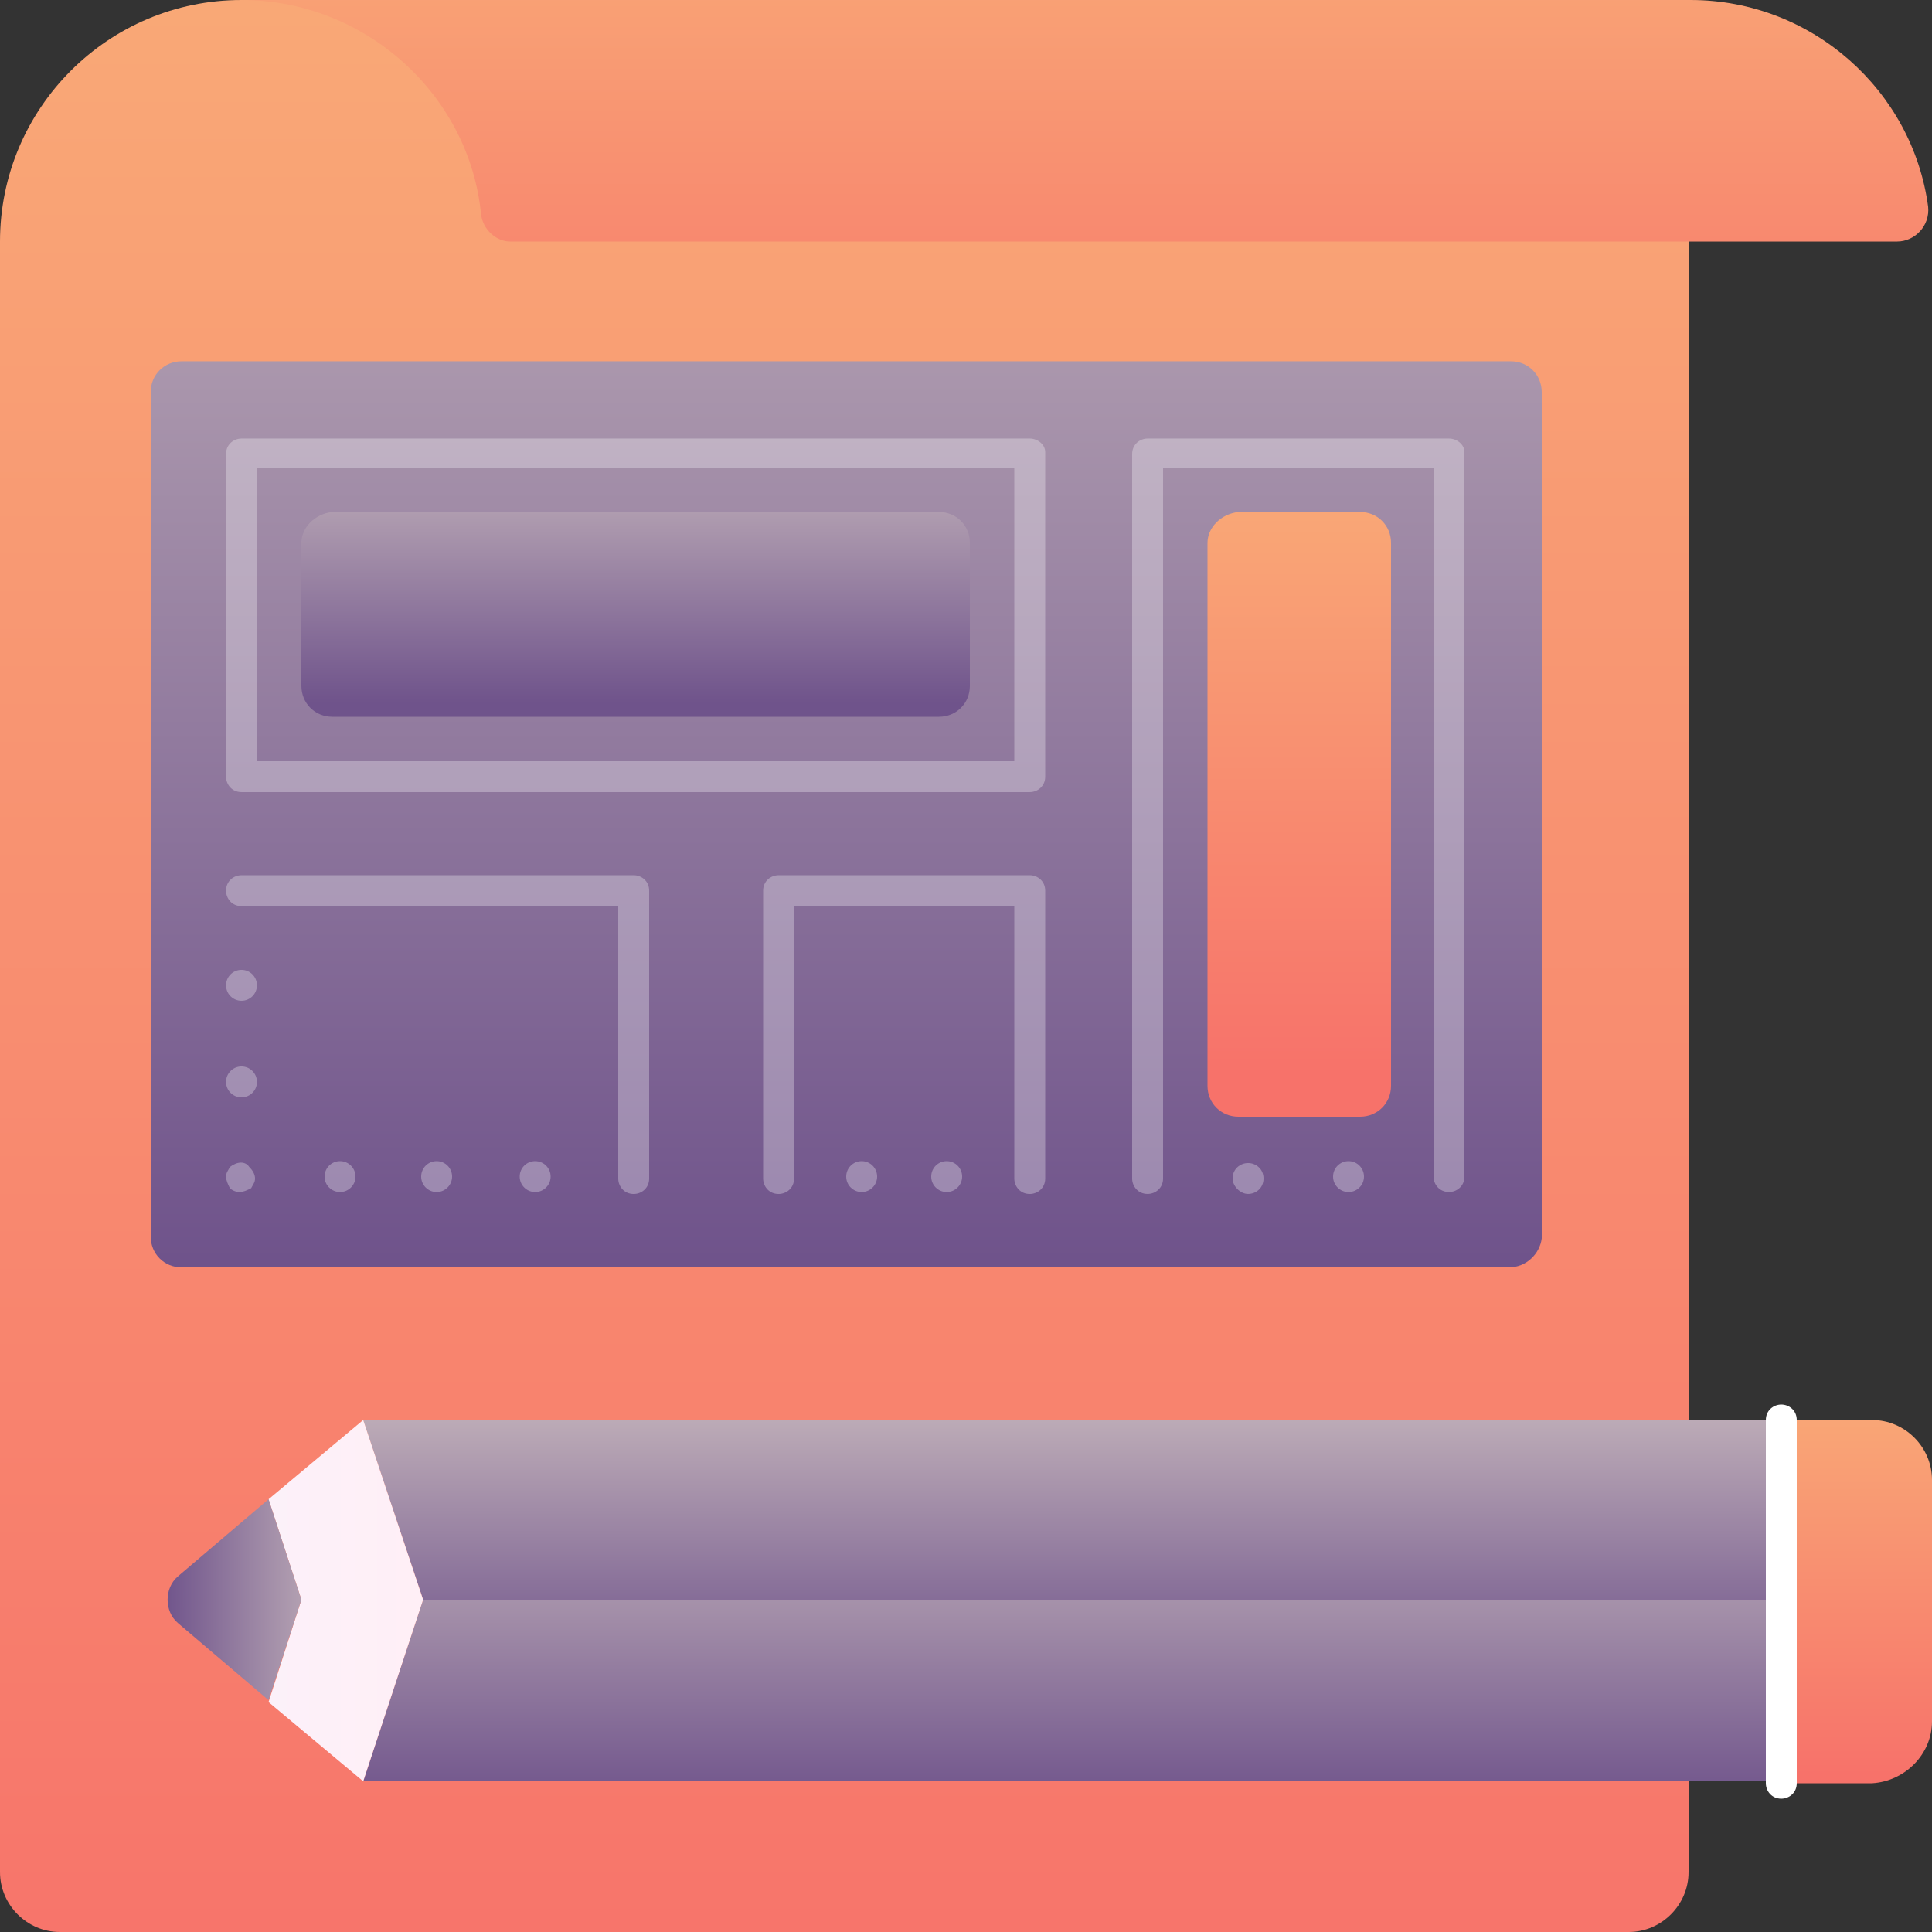 <svg width="100" height="100" viewBox="0 0 100 100" fill="none" xmlns="http://www.w3.org/2000/svg">
<rect x="0" y="0" width="100" height="100" fill="#333333" stroke="none"/>
<path d="M12.5 0C5.6 0 0 5.6 0 12.5V96.9C0 98.6 1.4 100 3.1 100H84.3C86 100 87.4 98.6 87.4 96.9V0H12.5Z" fill="url(#paint0_linear_325_365)"/>
<path d="M78.1 65.599H9.4C8.5 65.599 7.8 64.899 7.8 63.999V20.299C7.8 19.399 8.5 18.699 9.4 18.699H78.2C79.1 18.699 79.8 19.399 79.8 20.299V64.099C79.7 64.899 79 65.599 78.1 65.599Z" fill="url(#paint1_linear_325_365)"/>
<path d="M12.5 0C18.9 0 24.3 4.9 24.9 11.1C25 11.9 25.7 12.5 26.4 12.5H98.2C99.1 12.5 99.9 11.7 99.8 10.7C99 4.7 93.8 0 87.5 0H12.5Z" fill="url(#paint2_linear_325_365)"/>
<path d="M62.5 28.1V56.2C62.5 57.1 63.2 57.8 64.1 57.8H70.4C71.3 57.8 72 57.1 72 56.2V28.1C72 27.2 71.3 26.5 70.4 26.5H64.1C63.2 26.6 62.5 27.3 62.5 28.1Z" fill="url(#paint3_linear_325_365)"/>
<path d="M15.6 28.1V35.5C15.6 36.4 16.3 37.1 17.2 37.1H48.6C49.5 37.1 50.2 36.4 50.2 35.5V28.1C50.2 27.2 49.5 26.5 48.6 26.5H17.2C16.3 26.6 15.6 27.3 15.6 28.1Z" fill="url(#paint4_linear_325_365)"/>
<path d="M100 89.1V76.6C100 74.9 98.6 73.5 96.9 73.5H92.2V92.3H96.9C98.6 92.2 100 90.8 100 89.1Z" fill="url(#paint5_linear_325_365)"/>
<path d="M92.2 73.5H18.8L21.9 82.8H92.2V73.5Z" fill="url(#paint6_linear_325_365)"/>
<path d="M21.9 82.801L18.8 92.201H92.2V82.801H21.9Z" fill="url(#paint7_linear_325_365)"/>
<path d="M92.2 72.699C91.8 72.699 91.4 72.999 91.4 73.499V92.299C91.4 92.699 91.7 93.099 92.2 93.099C92.6 93.099 93 92.799 93 92.299V73.499C93 72.999 92.6 72.699 92.2 72.699Z" fill="white"/>
<path d="M21.9 82.8L18.8 73.5L13.9 77.6L15.6 82.8L13.9 88.1L18.8 92.2L21.9 82.8Z" fill="url(#paint8_linear_325_365)"/>
<path d="M13.9 77.6L9.2 81.6C8.5 82.2 8.5 83.4 9.2 84L13.9 88L15.6 82.8L13.9 77.6Z" fill="url(#paint9_linear_325_365)"/>
<path opacity="0.3" d="M75 22.699H59.4C59 22.699 58.6 22.999 58.6 23.499V60.999C58.6 61.399 58.9 61.799 59.4 61.799C59.8 61.799 60.2 61.499 60.2 60.999V24.199H74.2V60.899C74.2 61.299 74.5 61.699 75 61.699C75.4 61.699 75.8 61.399 75.8 60.899V23.399C75.8 22.999 75.4 22.699 75 22.699Z" fill="white"/>
<path opacity="0.3" d="M53.3 22.699H12.5C12.1 22.699 11.7 22.999 11.7 23.499V40.199C11.7 40.599 12 40.999 12.5 40.999H53.3C53.7 40.999 54.1 40.699 54.1 40.199V23.399C54.1 22.999 53.7 22.699 53.3 22.699ZM52.5 39.399H13.3V24.199H52.5V39.399Z" fill="white"/>
<path opacity="0.3" d="M53.3 45.301H40.3C39.9 45.301 39.5 45.601 39.5 46.101V61.001C39.5 61.401 39.8 61.801 40.3 61.801C40.7 61.801 41.1 61.501 41.1 61.001V46.901H52.5V61.001C52.5 61.401 52.8 61.801 53.3 61.801C53.7 61.801 54.1 61.501 54.1 61.001V46.101C54.1 45.601 53.7 45.301 53.3 45.301Z" fill="white"/>
<path opacity="0.3" d="M32.8 45.301H12.5C12.1 45.301 11.7 45.601 11.7 46.101C11.7 46.501 12 46.901 12.5 46.901H32V61.001C32 61.401 32.3 61.801 32.8 61.801C33.2 61.801 33.6 61.501 33.6 61.001V46.101C33.6 45.601 33.2 45.301 32.8 45.301Z" fill="white"/>
<path opacity="0.3" d="M69.8 61.7C70.242 61.7 70.6 61.341 70.6 60.9C70.6 60.458 70.242 60.1 69.8 60.1C69.358 60.1 69 60.458 69 60.9C69 61.341 69.358 61.7 69.8 61.7Z" fill="white"/>
<path opacity="0.3" d="M64.6 60.199C64.2 60.199 63.8 60.499 63.8 60.999C63.8 61.399 64.2 61.799 64.6 61.799C65 61.799 65.4 61.499 65.4 60.999C65.4 60.499 65 60.199 64.6 60.199Z" fill="white"/>
<path opacity="0.3" d="M22.6 61.7C23.042 61.7 23.4 61.341 23.4 60.9C23.4 60.458 23.042 60.1 22.6 60.1C22.158 60.1 21.8 60.458 21.8 60.9C21.8 61.341 22.158 61.7 22.6 61.7Z" fill="white"/>
<path opacity="0.3" d="M27.7 61.7C28.142 61.7 28.5 61.341 28.5 60.9C28.5 60.458 28.142 60.1 27.7 60.1C27.258 60.1 26.9 60.458 26.9 60.9C26.9 61.341 27.258 61.7 27.7 61.7Z" fill="white"/>
<path opacity="0.3" d="M17.6 61.7C18.042 61.7 18.4 61.341 18.4 60.9C18.4 60.458 18.042 60.1 17.6 60.1C17.158 60.1 16.8 60.458 16.8 60.9C16.8 61.341 17.158 61.7 17.6 61.7Z" fill="white"/>
<path opacity="0.3" d="M11.9 60.401C11.8 60.601 11.7 60.701 11.7 60.901C11.7 61.101 11.8 61.301 11.9 61.501C12 61.601 12.2 61.701 12.4 61.701C12.6 61.701 12.8 61.601 13 61.501C13.1 61.301 13.2 61.201 13.2 61.001C13.2 60.801 13.1 60.601 12.9 60.401C12.7 60.101 12.3 60.101 11.9 60.401Z" fill="white"/>
<path opacity="0.3" d="M12.5 56.799C12.942 56.799 13.3 56.441 13.3 55.999C13.3 55.557 12.942 55.199 12.5 55.199C12.058 55.199 11.7 55.557 11.7 55.999C11.7 56.441 12.058 56.799 12.5 56.799Z" fill="white"/>
<path opacity="0.3" d="M12.5 51.799C12.942 51.799 13.3 51.441 13.3 50.999C13.3 50.557 12.942 50.199 12.5 50.199C12.058 50.199 11.7 50.557 11.7 50.999C11.7 51.441 12.058 51.799 12.5 51.799Z" fill="white"/>
<path opacity="0.3" d="M44.6 61.7C45.042 61.7 45.4 61.341 45.4 60.9C45.4 60.458 45.042 60.1 44.6 60.1C44.158 60.1 43.8 60.458 43.8 60.9C43.8 61.341 44.158 61.7 44.6 61.7Z" fill="white"/>
<path opacity="0.3" d="M49 61.7C49.442 61.7 49.8 61.341 49.8 60.9C49.8 60.458 49.442 60.1 49 60.1C48.558 60.1 48.2 60.458 48.2 60.9C48.2 61.341 48.558 61.7 49 61.7Z" fill="white"/>
<defs>
<linearGradient id="paint0_linear_325_365" x1="43.75" y1="-5.444" x2="43.75" y2="105.619" gradientUnits="userSpaceOnUse">
<stop stop-color="#F9AB77"/>
<stop offset="1" stop-color="#F7726A"/>
</linearGradient>
<linearGradient id="paint1_linear_325_365" x1="43.749" y1="-1.741" x2="43.749" y2="65.23" gradientUnits="userSpaceOnUse">
<stop offset="0.004" stop-color="#C4B4BB"/>
<stop offset="1" stop-color="#6F538B"/>
</linearGradient>
<linearGradient id="paint2_linear_325_365" x1="56.195" y1="-5.889" x2="56.195" y2="24.913" gradientUnits="userSpaceOnUse">
<stop stop-color="#F9AB77"/>
<stop offset="1" stop-color="#F7726A"/>
</linearGradient>
<linearGradient id="paint3_linear_325_365" x1="67.214" y1="23.889" x2="67.214" y2="55.627" gradientUnits="userSpaceOnUse">
<stop stop-color="#F9AB77"/>
<stop offset="1" stop-color="#F7726A"/>
</linearGradient>
<linearGradient id="paint4_linear_325_365" x1="32.897" y1="23.222" x2="32.897" y2="36.38" gradientUnits="userSpaceOnUse">
<stop offset="0.004" stop-color="#C4B4BB"/>
<stop offset="1" stop-color="#6F538B"/>
</linearGradient>
<linearGradient id="paint5_linear_325_365" x1="96.093" y1="71.556" x2="96.093" y2="91.876" gradientUnits="userSpaceOnUse">
<stop stop-color="#F9AB77"/>
<stop offset="1" stop-color="#F7726A"/>
</linearGradient>
<linearGradient id="paint6_linear_325_365" x1="55.469" y1="72.037" x2="55.469" y2="86.716" gradientUnits="userSpaceOnUse">
<stop offset="0.004" stop-color="#C4B4BB"/>
<stop offset="1" stop-color="#6F538B"/>
</linearGradient>
<linearGradient id="paint7_linear_325_365" x1="55.469" y1="76.927" x2="55.469" y2="93.414" gradientUnits="userSpaceOnUse">
<stop offset="0.004" stop-color="#C4B4BB"/>
<stop offset="1" stop-color="#6F538B"/>
</linearGradient>
<linearGradient id="paint8_linear_325_365" x1="7.813" y1="82.846" x2="21.876" y2="82.846" gradientUnits="userSpaceOnUse">
<stop stop-color="#FAF2FC"/>
<stop offset="1" stop-color="#FFEFF6"/>
</linearGradient>
<linearGradient id="paint9_linear_325_365" x1="17.555" y1="82.846" x2="8.422" y2="82.846" gradientUnits="userSpaceOnUse">
<stop offset="0.004" stop-color="#C4B4BB"/>
<stop offset="1" stop-color="#6F538B"/>
</linearGradient>
</defs>
</svg>
